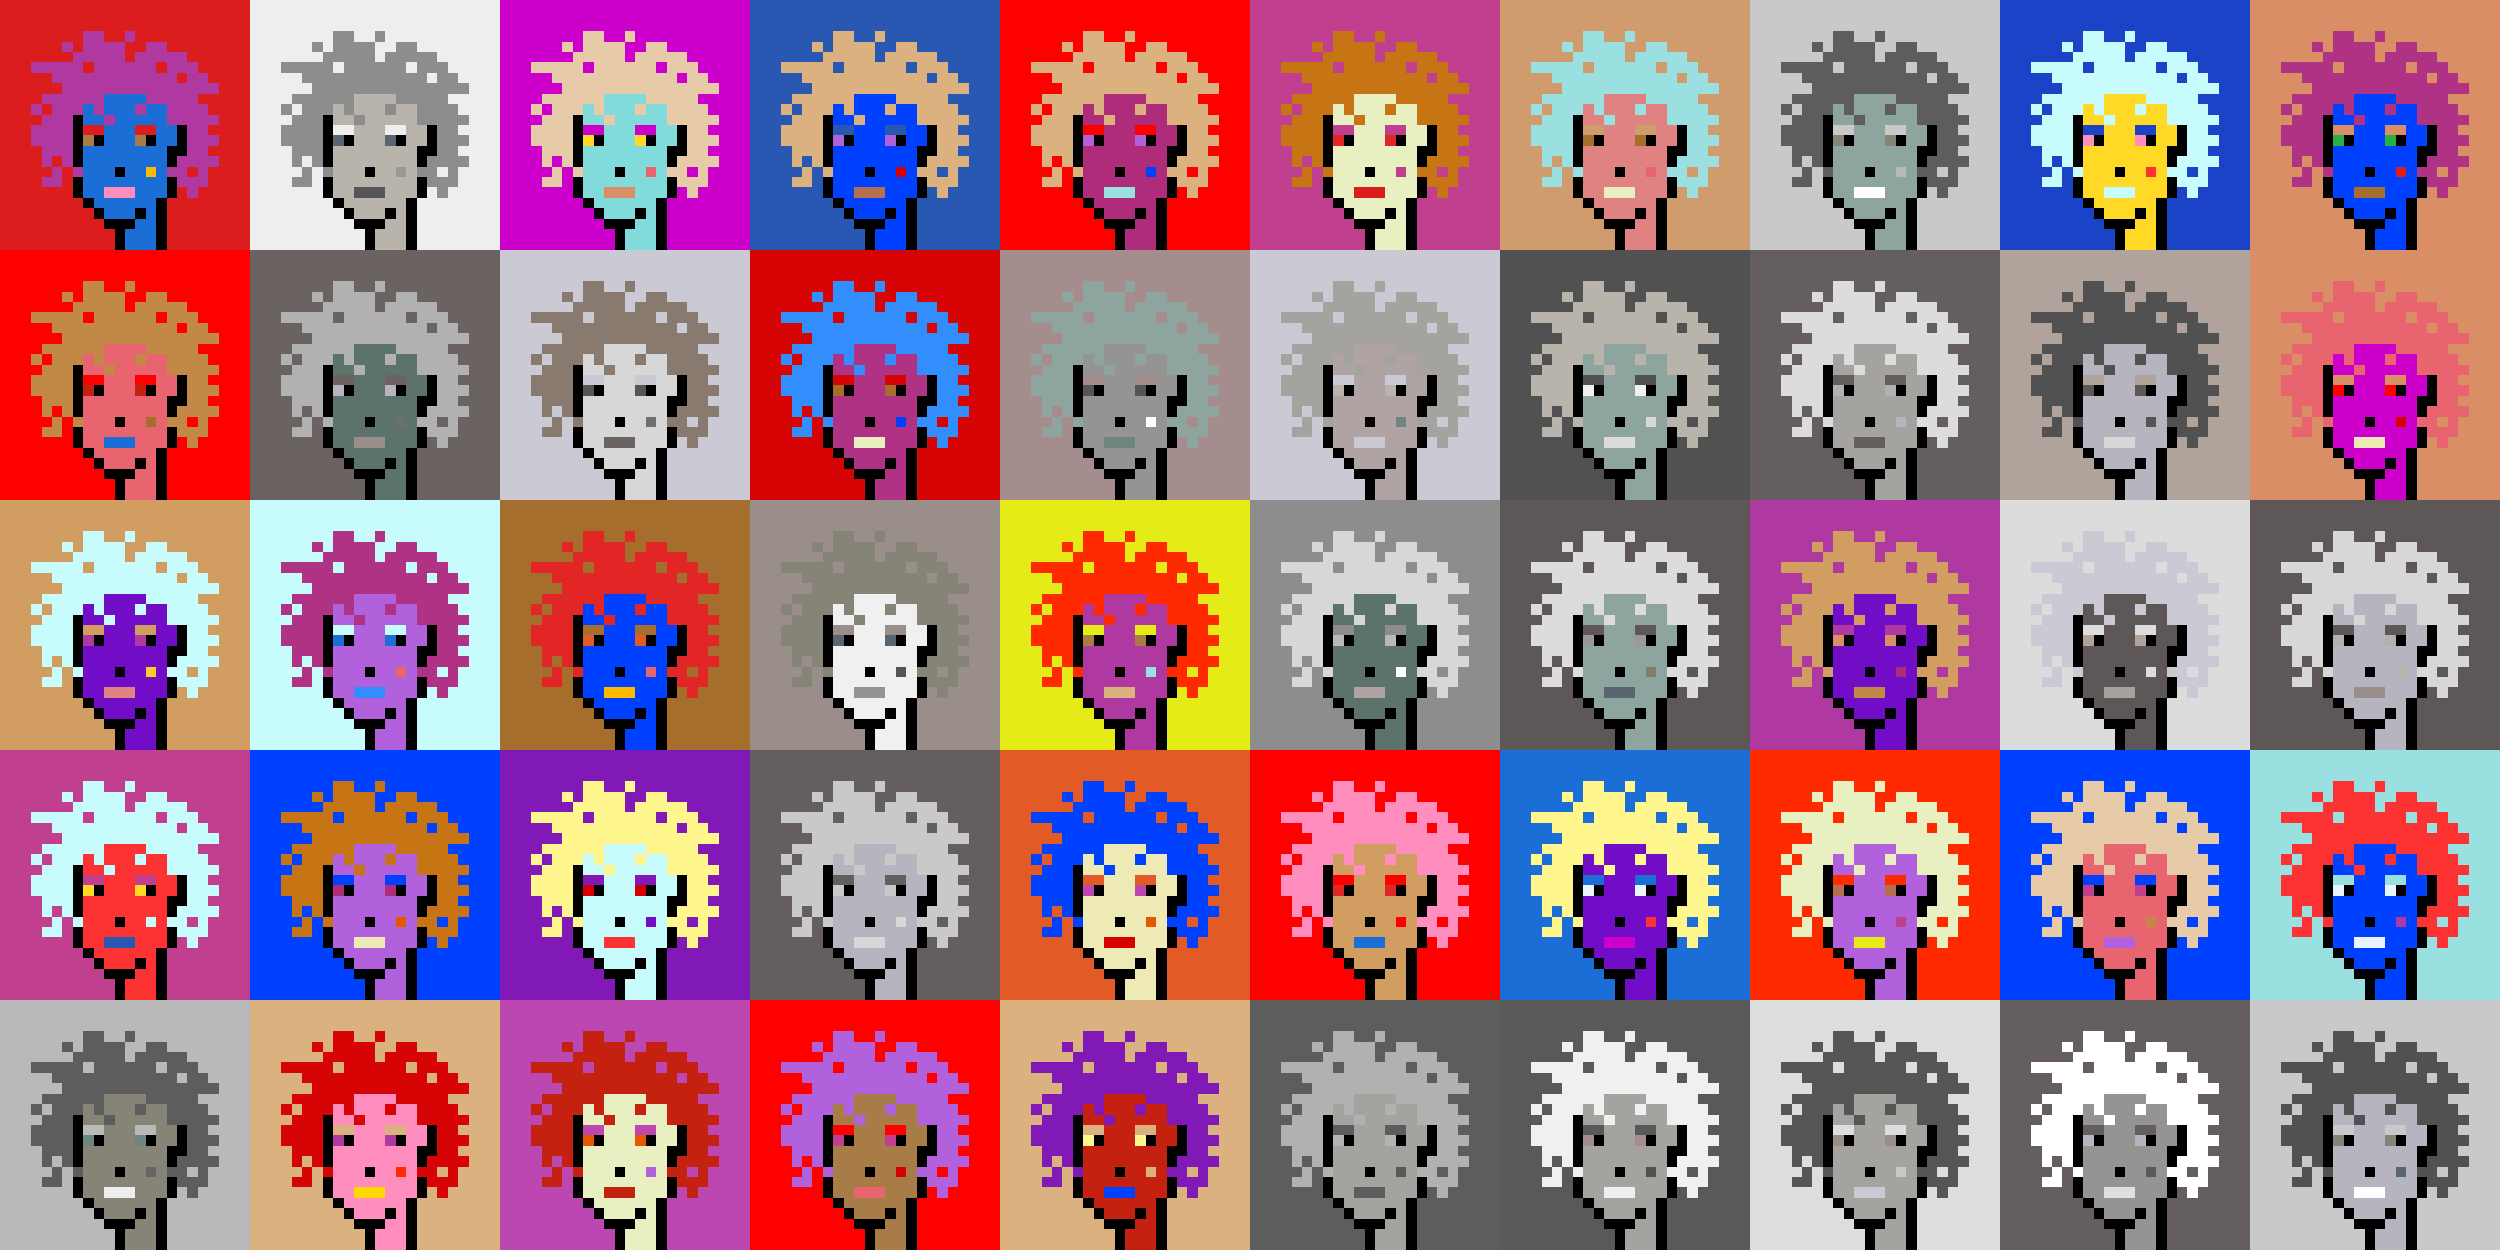 <svg shape-rendering="crispEdges" viewBox="0 0 240 120" xmlns="http://www.w3.org/2000/svg"><rect x="0" y="0" width="240" height="120" fill="#333333" stroke="none"/><style>rect{width:1px;height:1px}rect.bg{width:24px;height:24px}.c1{fill:#e7cba9}.c2{fill:#da8e66}.c3{fill:#ffd800}.c4{fill:#d60404}.c5{fill:#e86570}.c6{fill:#c77514}.c7{fill:#dc1d1d}.c8{fill:#ffc926}.c9{fill:#1a6ed5}.c10{fill:#d09c6e}.c11{fill:#fff68e}.c12{fill:#d29d60}.c13{fill:#80dbda}.c14{fill:#bd47b0}.c15{fill:#b261dc}.c16{fill:#0040ff}.c17{fill:#1a43c8}.c18{fill:#ff8ebe}.c19{fill:#c28946}.c20{fill:#a77c47}.c21{fill:#ffba00}.c22{fill:#ad2160}.c23{fill:#e25b26}.c24{fill:#c42110}.c25{fill:#b03285}.c26{fill:#ca4e11}.c27{fill:#c13f8f}.c28{fill:#e8efc0}.c29{fill:#b66f4e}.c30{fill:#9be0e0}.c31{fill:#e22626}.c32{fill:#2858b1}.c33{fill:#e8f4ff}.c34{fill:#28b143}.c35{fill:#8119b7}.c36{fill:#a66e2c}.c37{fill:#e4eb17}.c38{fill:#ff0000}.c39{fill:#328dfd}.c40{fill:#e08282}.c41{fill:#dcd8a4}.c42{fill:#d60000}.c43{fill:#cd00cb}.c44{fill:#710cc7}.c45{fill:#dbb180}.c46{fill:#ffd926}.c47{fill:#e6aeae}.c48{fill:#eeeab6}.c49{fill:#e65700}.c50{fill:#c8fbfb}.c51{fill:#af2c7b}.c52{fill:#af38a1}.c53{fill:#ff2a00}.c54{fill:#fd3232}.c55{fill:#a39797}.c56{fill:#ffffff}.c57{fill:#6f6f6f}.c58{fill:#afa3a3}.c59{fill:#655e5e}.c60{fill:#897a70}.c61{fill:#a58d8d}.c62{fill:#f0f0f0}.c63{fill:#949593}.c64{fill:#5c736b}.c65{fill:#596570}.c66{fill:#8d8d8d}.c67{fill:#8ea59f}.c68{fill:#5e5757}.c69{fill:#555555}.c70{fill:#595959}.c71{fill:#5d5d5d}.c72{fill:#b8b4ac}.c73{fill:#b1b1b1}.c74{fill:#b0a39b}.c75{fill:#d7d7d7}.c76{fill:#515151}.c77{fill:#b9b9b9}.c78{fill:#9a8e8b}.c79{fill:#636363}.c80{fill:#c6c6c6}.c81{fill:#dddddd}.c82{fill:#6b6361}.c83{fill:#b4b4b4}.c84{fill:#cac9d4}.c85{fill:#dcdcdc}.c86{fill:#6e867f}.c87{fill:#999999}.c88{fill:#dfdfdf}.c89{fill:#c9c9c9}.c90{fill:#988880}.c91{fill:#b6b4bf}.c92{fill:#868377}.c93{fill:#a4a3a0}.c94{fill:#eeeeee}.c95{fill:#6e6e6e}.c96{fill:#6e984d}.c97{fill:#fff68e}.c98{fill:#000000}.c99{fill:#711010}.c100{fill:#dbb180}.c101{fill:#917656}.c102{fill:#5c8539}.c103{fill:#638596}.c104{fill:#7b7b7b}.c105{fill:#d0d0d0}.c106{fill:#aeaeae}.c107{fill:#5e5e5e}.c108{fill:#727272}.c109{fill:#747474}.c110{fill:#373737}</style><defs><g id="h"><rect x="12" y="3"/><rect x="9" y="3"/><rect x="8" y="3"/><rect x="15" y="4"/><rect x="14" y="4"/><rect x="11" y="4"/><rect x="10" y="4"/><rect x="9" y="4"/><rect x="8" y="4"/><rect x="6" y="4"/><rect x="17" y="5"/><rect x="16" y="5"/><rect x="15" y="5"/><rect x="14" y="5"/><rect x="13" y="5"/><rect x="11" y="5"/><rect x="10" y="5"/><rect x="9" y="5"/><rect x="8" y="5"/><rect x="7" y="5"/><rect x="18" y="6"/><rect x="17" y="6"/><rect x="16" y="6"/><rect x="14" y="6"/><rect x="13" y="6"/><rect x="12" y="6"/><rect x="11" y="6"/><rect x="10" y="6"/><rect x="9" y="6"/><rect x="7" y="6"/><rect x="6" y="6"/><rect x="5" y="6"/><rect x="4" y="6"/><rect x="3" y="6"/><rect x="19" y="7"/><rect x="18" y="7"/><rect x="16" y="7"/><rect x="15" y="7"/><rect x="14" y="7"/><rect x="13" y="7"/><rect x="12" y="7"/><rect x="11" y="7"/><rect x="10" y="7"/><rect x="9" y="7"/><rect x="8" y="7"/><rect x="7" y="7"/><rect x="6" y="7"/><rect x="5" y="7"/><rect x="20" y="8"/><rect x="19" y="8"/><rect x="18" y="8"/><rect x="17" y="8"/><rect x="16" y="8"/><rect x="15" y="8"/><rect x="14" y="8"/><rect x="13" y="8"/><rect x="12" y="8"/><rect x="11" y="8"/><rect x="10" y="8"/><rect x="9" y="8"/><rect x="8" y="8"/><rect x="7" y="8"/><rect x="6" y="8"/><rect x="18" y="9"/><rect x="17" y="9"/><rect x="16" y="9"/><rect x="15" y="9"/><rect x="14" y="9"/><rect x="9" y="9"/><rect x="8" y="9"/><rect x="7" y="9"/><rect x="6" y="9"/><rect x="5" y="9"/><rect x="4" y="9"/><rect x="19" y="10"/><rect x="18" y="10"/><rect x="17" y="10"/><rect x="16" y="10"/><rect x="13" y="10"/><rect x="9" y="10"/><rect x="7" y="10"/><rect x="6" y="10"/><rect x="5" y="10"/><rect x="3" y="10"/><rect x="20" y="11"/><rect x="19" y="11"/><rect x="18" y="11"/><rect x="17" y="11"/><rect x="16" y="11"/><rect x="10" y="11"/><rect x="6" y="11"/><rect x="5" y="11"/><rect x="4" y="11"/><rect x="19" y="12"/><rect x="18" y="12"/><rect x="6" y="12"/><rect x="5" y="12"/><rect x="4" y="12"/><rect x="3" y="12"/><rect x="20" y="13"/><rect x="19" y="13"/><rect x="18" y="13"/><rect x="6" y="13"/><rect x="5" y="13"/><rect x="4" y="13"/><rect x="3" y="13"/><rect x="19" y="14"/><rect x="18" y="14"/><rect x="6" y="14"/><rect x="5" y="14"/><rect x="4" y="14"/><rect x="20" y="15"/><rect x="19" y="15"/><rect x="18" y="15"/><rect x="17" y="15"/><rect x="6" y="15"/><rect x="4" y="15"/><rect x="19" y="16"/><rect x="17" y="16"/><rect x="16" y="16"/><rect x="7" y="16"/><rect x="5" y="16"/><rect x="19" y="17"/><rect x="18" y="17"/><rect x="17" y="17"/><rect x="5" y="17"/><rect x="4" y="17"/><rect x="18" y="18"/></g><g id="s"><rect x="13" y="9"/> <rect x="12" y="9"/> <rect x="11" y="9"/> <rect x="10" y="9"/> <rect x="15" y="10"/> <rect x="14" y="10"/> <rect x="12" y="10"/> <rect x="11" y="10"/> <rect x="10" y="10"/> <rect x="8" y="10"/> <rect x="15" y="11"/> <rect x="14" y="11"/> <rect x="13" y="11"/> <rect x="12" y="11"/> <rect x="11" y="11"/> <rect x="9" y="11"/> <rect x="8" y="11"/> <rect x="16" y="12"/> <rect x="15" y="12"/> <rect x="12" y="12"/> <rect x="11" y="12"/> <rect x="10" y="12"/> <rect x="16" y="13"/> <rect x="15" y="13"/> <rect x="12" y="13"/> <rect x="11" y="13"/> <rect x="10" y="13"/> <rect x="15" y="14"/> <rect x="14" y="14"/> <rect x="13" y="14"/> <rect x="12" y="14"/> <rect x="11" y="14"/> <rect x="10" y="14"/> <rect x="9" y="14"/> <rect x="8" y="14"/> <rect x="15" y="15"/> <rect x="14" y="15"/> <rect x="13" y="15"/> <rect x="12" y="15"/> <rect x="11" y="15"/> <rect x="10" y="15"/> <rect x="9" y="15"/> <rect x="8" y="15"/> <rect x="15" y="16"/> <rect x="13" y="16"/> <rect x="12" y="16"/> <rect x="10" y="16"/> <rect x="9" y="16"/> <rect x="8" y="16"/> <rect x="15" y="17"/> <rect x="14" y="17"/> <rect x="13" y="17"/> <rect x="12" y="17"/> <rect x="11" y="17"/> <rect x="10" y="17"/> <rect x="9" y="17"/> <rect x="8" y="17"/> <rect x="15" y="18"/> <rect x="14" y="18"/> <rect x="13" y="18"/> <rect x="9" y="18"/> <rect x="8" y="18"/> <rect x="14" y="19"/> <rect x="13" y="19"/> <rect x="12" y="19"/> <rect x="11" y="19"/> <rect x="10" y="19"/> <rect x="9" y="19"/> <rect x="14" y="20"/> <rect x="12" y="20"/> <rect x="11" y="20"/> <rect x="10" y="20"/> <rect x="14" y="21"/> <rect x="13" y="21"/> <rect x="14" y="22"/> <rect x="13" y="22"/> <rect x="12" y="22"/> <rect x="14" y="23"/> <rect x="13" y="23"/> <rect x="12" y="23"/></g><g id="o"><rect x="7" y="11" /><rect x="17" y="12" /><rect x="7" y="12" /><rect x="17" y="13" /><rect x="14" y="13" /><rect x="9" y="13" /><rect x="7" y="13" /><rect x="17" y="14" /><rect x="16" y="14" /><rect x="7" y="14" /><rect x="16" y="15" /><rect x="7" y="15" /><rect x="11" y="16" /><rect x="16" y="17" /><rect x="7" y="17" /><rect x="16" y="18" /><rect x="7" y="18" /><rect x="15" y="19" /><rect x="8" y="19" /><rect x="15" y="20" /><rect x="13" y="20" /><rect x="9" y="20" /><rect x="15" y="21" /><rect x="12" y="21" /><rect x="11" y="21" /><rect x="10" y="21" /><rect x="15" y="22" /><rect x="11" y="22" /><rect x="15" y="23" /><rect x="11" y="23" /></g><g id="de"><rect x="14" y="12" /><rect x="13" y="12" /><rect x="9" y="12" /><rect x="8" y="12" /></g><g id="le"><rect x="13" y="13" /><rect x="8" y="13" /></g><g id="l"><rect x="12" y="18" /><rect x="11" y="18" /><rect x="10" y="18" /></g><g id="m"><rect x="14" y="16" /></g></defs><g transform="translate(0, 0)"><rect class="bg c7"></rect><use href="#h" class="c52" /><use href="#s" class="c9" /><use href="#de" class="c7" /><use href="#le" class="c20" /><use href="#m" class="c21" /><use href="#l" class="c18" /><use href="#o" fill="black" /></g><g transform="translate(24, 0)"><rect class="bg c94"></rect><use href="#h" class="c66" /><use href="#s" class="c72" /><use href="#de" class="c94" /><use href="#le" class="c65" /><use href="#m" class="c87" /><use href="#l" class="c69" /><use href="#o" fill="black" /></g><g transform="translate(48, 0)"><rect class="bg c43"></rect><use href="#h" class="c1" /><use href="#s" class="c13" /><use href="#de" class="c43" /><use href="#le" class="c46" /><use href="#m" class="c5" /><use href="#l" class="c2" /><use href="#o" fill="black" /></g><g transform="translate(72, 0)"><rect class="bg c32"></rect><use href="#h" class="c45" /><use href="#s" class="c16" /><use href="#de" class="c32" /><use href="#le" class="c15" /><use href="#m" class="c42" /><use href="#l" class="c29" /><use href="#o" fill="black" /></g><g transform="translate(96, 0)"><rect class="bg c38"></rect><use href="#h" class="c45" /><use href="#s" class="c51" /><use href="#de" class="c38" /><use href="#le" class="c15" /><use href="#m" class="c16" /><use href="#l" class="c30" /><use href="#o" fill="black" /></g><g transform="translate(120, 0)"><rect class="bg c27"></rect><use href="#h" class="c6" /><use href="#s" class="c28" /><use href="#de" class="c27" /><use href="#le" class="c31" /><use href="#m" class="c27" /><use href="#l" class="c7" /><use href="#o" fill="black" /></g><g transform="translate(144, 0)"><rect class="bg c10"></rect><use href="#h" class="c30" /><use href="#s" class="c40" /><use href="#de" class="c10" /><use href="#le" class="c36" /><use href="#m" class="c5" /><use href="#l" class="c28" /><use href="#o" fill="black" /></g><g transform="translate(168, 0)"><rect class="bg c89"></rect><use href="#h" class="c71" /><use href="#s" class="c67" /><use href="#de" class="c89" /><use href="#le" class="c92" /><use href="#m" class="c77" /><use href="#l" class="c56" /><use href="#o" fill="black" /></g><g transform="translate(192, 0)"><rect class="bg c17"></rect><use href="#h" class="c50" /><use href="#s" class="c46" /><use href="#de" class="c17" /><use href="#le" class="c18" /><use href="#m" class="c54" /><use href="#l" class="c50" /><use href="#o" fill="black" /></g><g transform="translate(216, 0)"><rect class="bg c2"></rect><use href="#h" class="c25" /><use href="#s" class="c16" /><use href="#de" class="c2" /><use href="#le" class="c34" /><use href="#m" class="c7" /><use href="#l" class="c36" /><use href="#o" fill="black" /></g><g transform="translate(0, 24)"><rect class="bg c38"></rect><use href="#h" class="c19" /><use href="#s" class="c5" /><use href="#de" class="c38" /><use href="#le" class="c24" /><use href="#m" class="c36" /><use href="#l" class="c9" /><use href="#o" fill="black" /></g><g transform="translate(24, 24)"><rect class="bg c82"></rect><use href="#h" class="c73" /><use href="#s" class="c64" /><use href="#de" class="c82" /><use href="#le" class="c91" /><use href="#m" class="c95" /><use href="#l" class="c78" /><use href="#o" fill="black" /></g><g transform="translate(48, 24)"><rect class="bg c84"></rect><use href="#h" class="c60" /><use href="#s" class="c75" /><use href="#de" class="c84" /><use href="#le" class="c69" /><use href="#m" class="c57" /><use href="#l" class="c82" /><use href="#o" fill="black" /></g><g transform="translate(72, 24)"><rect class="bg c4"></rect><use href="#h" class="c39" /><use href="#s" class="c25" /><use href="#de" class="c4" /><use href="#le" class="c36" /><use href="#m" class="c16" /><use href="#l" class="c28" /><use href="#o" fill="black" /></g><g transform="translate(96, 24)"><rect class="bg c61"></rect><use href="#h" class="c67" /><use href="#s" class="c63" /><use href="#de" class="c61" /><use href="#le" class="c69" /><use href="#m" class="c56" /><use href="#l" class="c86" /><use href="#o" fill="black" /></g><g transform="translate(120, 24)"><rect class="bg c84"></rect><use href="#h" class="c93" /><use href="#s" class="c58" /><use href="#de" class="c84" /><use href="#le" class="c72" /><use href="#m" class="c86" /><use href="#l" class="c84" /><use href="#o" fill="black" /></g><g transform="translate(144, 24)"><rect class="bg c76"></rect><use href="#h" class="c72" /><use href="#s" class="c67" /><use href="#de" class="c76" /><use href="#le" class="c62" /><use href="#m" class="c75" /><use href="#l" class="c85" /><use href="#o" fill="black" /></g><g transform="translate(168, 24)"><rect class="bg c59"></rect><use href="#h" class="c85" /><use href="#s" class="c93" /><use href="#de" class="c59" /><use href="#le" class="c73" /><use href="#m" class="c91" /><use href="#l" class="c59" /><use href="#o" fill="black" /></g><g transform="translate(192, 24)"><rect class="bg c74"></rect><use href="#h" class="c76" /><use href="#s" class="c91" /><use href="#de" class="c74" /><use href="#le" class="c68" /><use href="#m" class="c69" /><use href="#l" class="c75" /><use href="#o" fill="black" /></g><g transform="translate(216, 24)"><rect class="bg c2"></rect><use href="#h" class="c5" /><use href="#s" class="c43" /><use href="#de" class="c2" /><use href="#le" class="c38" /><use href="#m" class="c42" /><use href="#l" class="c48" /><use href="#o" fill="black" /></g><g transform="translate(0, 48)"><rect class="bg c12"></rect><use href="#h" class="c50" /><use href="#s" class="c44" /><use href="#de" class="c12" /><use href="#le" class="c52" /><use href="#m" class="c8" /><use href="#l" class="c40" /><use href="#o" fill="black" /></g><g transform="translate(24, 48)"><rect class="bg c50"></rect><use href="#h" class="c25" /><use href="#s" class="c15" /><use href="#de" class="c50" /><use href="#le" class="c9" /><use href="#m" class="c5" /><use href="#l" class="c39" /><use href="#o" fill="black" /></g><g transform="translate(48, 48)"><rect class="bg c36"></rect><use href="#h" class="c31" /><use href="#s" class="c16" /><use href="#de" class="c36" /><use href="#le" class="c23" /><use href="#m" class="c5" /><use href="#l" class="c21" /><use href="#o" fill="black" /></g><g transform="translate(72, 48)"><rect class="bg c78"></rect><use href="#h" class="c92" /><use href="#s" class="c62" /><use href="#de" class="c78" /><use href="#le" class="c65" /><use href="#m" class="c69" /><use href="#l" class="c63" /><use href="#o" fill="black" /></g><g transform="translate(96, 48)"><rect class="bg c37"></rect><use href="#h" class="c53" /><use href="#s" class="c52" /><use href="#de" class="c37" /><use href="#le" class="c20" /><use href="#m" class="c30" /><use href="#l" class="c45" /><use href="#o" fill="black" /></g><g transform="translate(120, 48)"><rect class="bg c66"></rect><use href="#h" class="c75" /><use href="#s" class="c64" /><use href="#de" class="c66" /><use href="#le" class="c77" /><use href="#m" class="c56" /><use href="#l" class="c58" /><use href="#o" fill="black" /></g><g transform="translate(144, 48)"><rect class="bg c68"></rect><use href="#h" class="c85" /><use href="#s" class="c67" /><use href="#de" class="c68" /><use href="#le" class="c87" /><use href="#m" class="c60" /><use href="#l" class="c65" /><use href="#o" fill="black" /></g><g transform="translate(168, 48)"><rect class="bg c52"></rect><use href="#h" class="c12" /><use href="#s" class="c44" /><use href="#de" class="c52" /><use href="#le" class="c2" /><use href="#m" class="c51" /><use href="#l" class="c19" /><use href="#o" fill="black" /></g><g transform="translate(192, 48)"><rect class="bg c85"></rect><use href="#h" class="c84" /><use href="#s" class="c68" /><use href="#de" class="c85" /><use href="#le" class="c74" /><use href="#m" class="c85" /><use href="#l" class="c93" /><use href="#o" fill="black" /></g><g transform="translate(216, 48)"><rect class="bg c68"></rect><use href="#h" class="c75" /><use href="#s" class="c91" /><use href="#de" class="c68" /><use href="#le" class="c73" /><use href="#m" class="c72" /><use href="#l" class="c78" /><use href="#o" fill="black" /></g><g transform="translate(0, 72)"><rect class="bg c27"></rect><use href="#h" class="c50" /><use href="#s" class="c54" /><use href="#de" class="c27" /><use href="#le" class="c46" /><use href="#m" class="c50" /><use href="#l" class="c32" /><use href="#o" fill="black" /></g><g transform="translate(24, 72)"><rect class="bg c16"></rect><use href="#h" class="c6" /><use href="#s" class="c15" /><use href="#de" class="c16" /><use href="#le" class="c51" /><use href="#m" class="c49" /><use href="#l" class="c48" /><use href="#o" fill="black" /></g><g transform="translate(48, 72)"><rect class="bg c35"></rect><use href="#h" class="c11" /><use href="#s" class="c50" /><use href="#de" class="c35" /><use href="#le" class="c42" /><use href="#m" class="c44" /><use href="#l" class="c54" /><use href="#o" fill="black" /></g><g transform="translate(72, 72)"><rect class="bg c59"></rect><use href="#h" class="c89" /><use href="#s" class="c91" /><use href="#de" class="c59" /><use href="#le" class="c89" /><use href="#m" class="c75" /><use href="#l" class="c75" /><use href="#o" fill="black" /></g><g transform="translate(96, 72)"><rect class="bg c23"></rect><use href="#h" class="c16" /><use href="#s" class="c48" /><use href="#de" class="c23" /><use href="#le" class="c14" /><use href="#m" class="c49" /><use href="#l" class="c42" /><use href="#o" fill="black" /></g><g transform="translate(120, 72)"><rect class="bg c38"></rect><use href="#h" class="c18" /><use href="#s" class="c12" /><use href="#de" class="c38" /><use href="#le" class="c31" /><use href="#m" class="c38" /><use href="#l" class="c9" /><use href="#o" fill="black" /></g><g transform="translate(144, 72)"><rect class="bg c9"></rect><use href="#h" class="c11" /><use href="#s" class="c44" /><use href="#de" class="c9" /><use href="#le" class="c33" /><use href="#m" class="c54" /><use href="#l" class="c43" /><use href="#o" fill="black" /></g><g transform="translate(168, 72)"><rect class="bg c53"></rect><use href="#h" class="c28" /><use href="#s" class="c15" /><use href="#de" class="c53" /><use href="#le" class="c29" /><use href="#m" class="c27" /><use href="#l" class="c37" /><use href="#o" fill="black" /></g><g transform="translate(192, 72)"><rect class="bg c16"></rect><use href="#h" class="c1" /><use href="#s" class="c5" /><use href="#de" class="c16" /><use href="#le" class="c27" /><use href="#m" class="c19" /><use href="#l" class="c15" /><use href="#o" fill="black" /></g><g transform="translate(216, 72)"><rect class="bg c30"></rect><use href="#h" class="c54" /><use href="#s" class="c16" /><use href="#de" class="c30" /><use href="#le" class="c33" /><use href="#m" class="c52" /><use href="#l" class="c33" /><use href="#o" fill="black" /></g><g transform="translate(0, 96)"><rect class="bg c77"></rect><use href="#h" class="c71" /><use href="#s" class="c92" /><use href="#de" class="c77" /><use href="#le" class="c86" /><use href="#m" class="c82" /><use href="#l" class="c94" /><use href="#o" fill="black" /></g><g transform="translate(24, 96)"><rect class="bg c45"></rect><use href="#h" class="c4" /><use href="#s" class="c18" /><use href="#de" class="c45" /><use href="#le" class="c52" /><use href="#m" class="c53" /><use href="#l" class="c3" /><use href="#o" fill="black" /></g><g transform="translate(48, 96)"><rect class="bg c14"></rect><use href="#h" class="c24" /><use href="#s" class="c28" /><use href="#de" class="c14" /><use href="#le" class="c49" /><use href="#m" class="c15" /><use href="#l" class="c24" /><use href="#o" fill="black" /></g><g transform="translate(72, 96)"><rect class="bg c38"></rect><use href="#h" class="c15" /><use href="#s" class="c20" /><use href="#de" class="c38" /><use href="#le" class="c27" /><use href="#m" class="c42" /><use href="#l" class="c5" /><use href="#o" fill="black" /></g><g transform="translate(96, 96)"><rect class="bg c45"></rect><use href="#h" class="c35" /><use href="#s" class="c24" /><use href="#de" class="c45" /><use href="#le" class="c11" /><use href="#m" class="c45" /><use href="#l" class="c16" /><use href="#o" fill="black" /></g><g transform="translate(120, 96)"><rect class="bg c71"></rect><use href="#h" class="c73" /><use href="#s" class="c93" /><use href="#de" class="c71" /><use href="#le" class="c83" /><use href="#m" class="c70" /><use href="#l" class="c71" /><use href="#o" fill="black" /></g><g transform="translate(144, 96)"><rect class="bg c70"></rect><use href="#h" class="c62" /><use href="#s" class="c93" /><use href="#de" class="c70" /><use href="#le" class="c61" /><use href="#m" class="c76" /><use href="#l" class="c94" /><use href="#o" fill="black" /></g><g transform="translate(168, 96)"><rect class="bg c81"></rect><use href="#h" class="c69" /><use href="#s" class="c93" /><use href="#de" class="c81" /><use href="#le" class="c78" /><use href="#m" class="c89" /><use href="#l" class="c84" /><use href="#o" fill="black" /></g><g transform="translate(192, 96)"><rect class="bg c59"></rect><use href="#h" class="c56" /><use href="#s" class="c63" /><use href="#de" class="c59" /><use href="#le" class="c91" /><use href="#m" class="c70" /><use href="#l" class="c88" /><use href="#o" fill="black" /></g><g transform="translate(216, 96)"><rect class="bg c89"></rect><use href="#h" class="c76" /><use href="#s" class="c91" /><use href="#de" class="c89" /><use href="#le" class="c92" /><use href="#m" class="c65" /><use href="#l" class="c56" /><use href="#o" fill="black" /></g></svg>